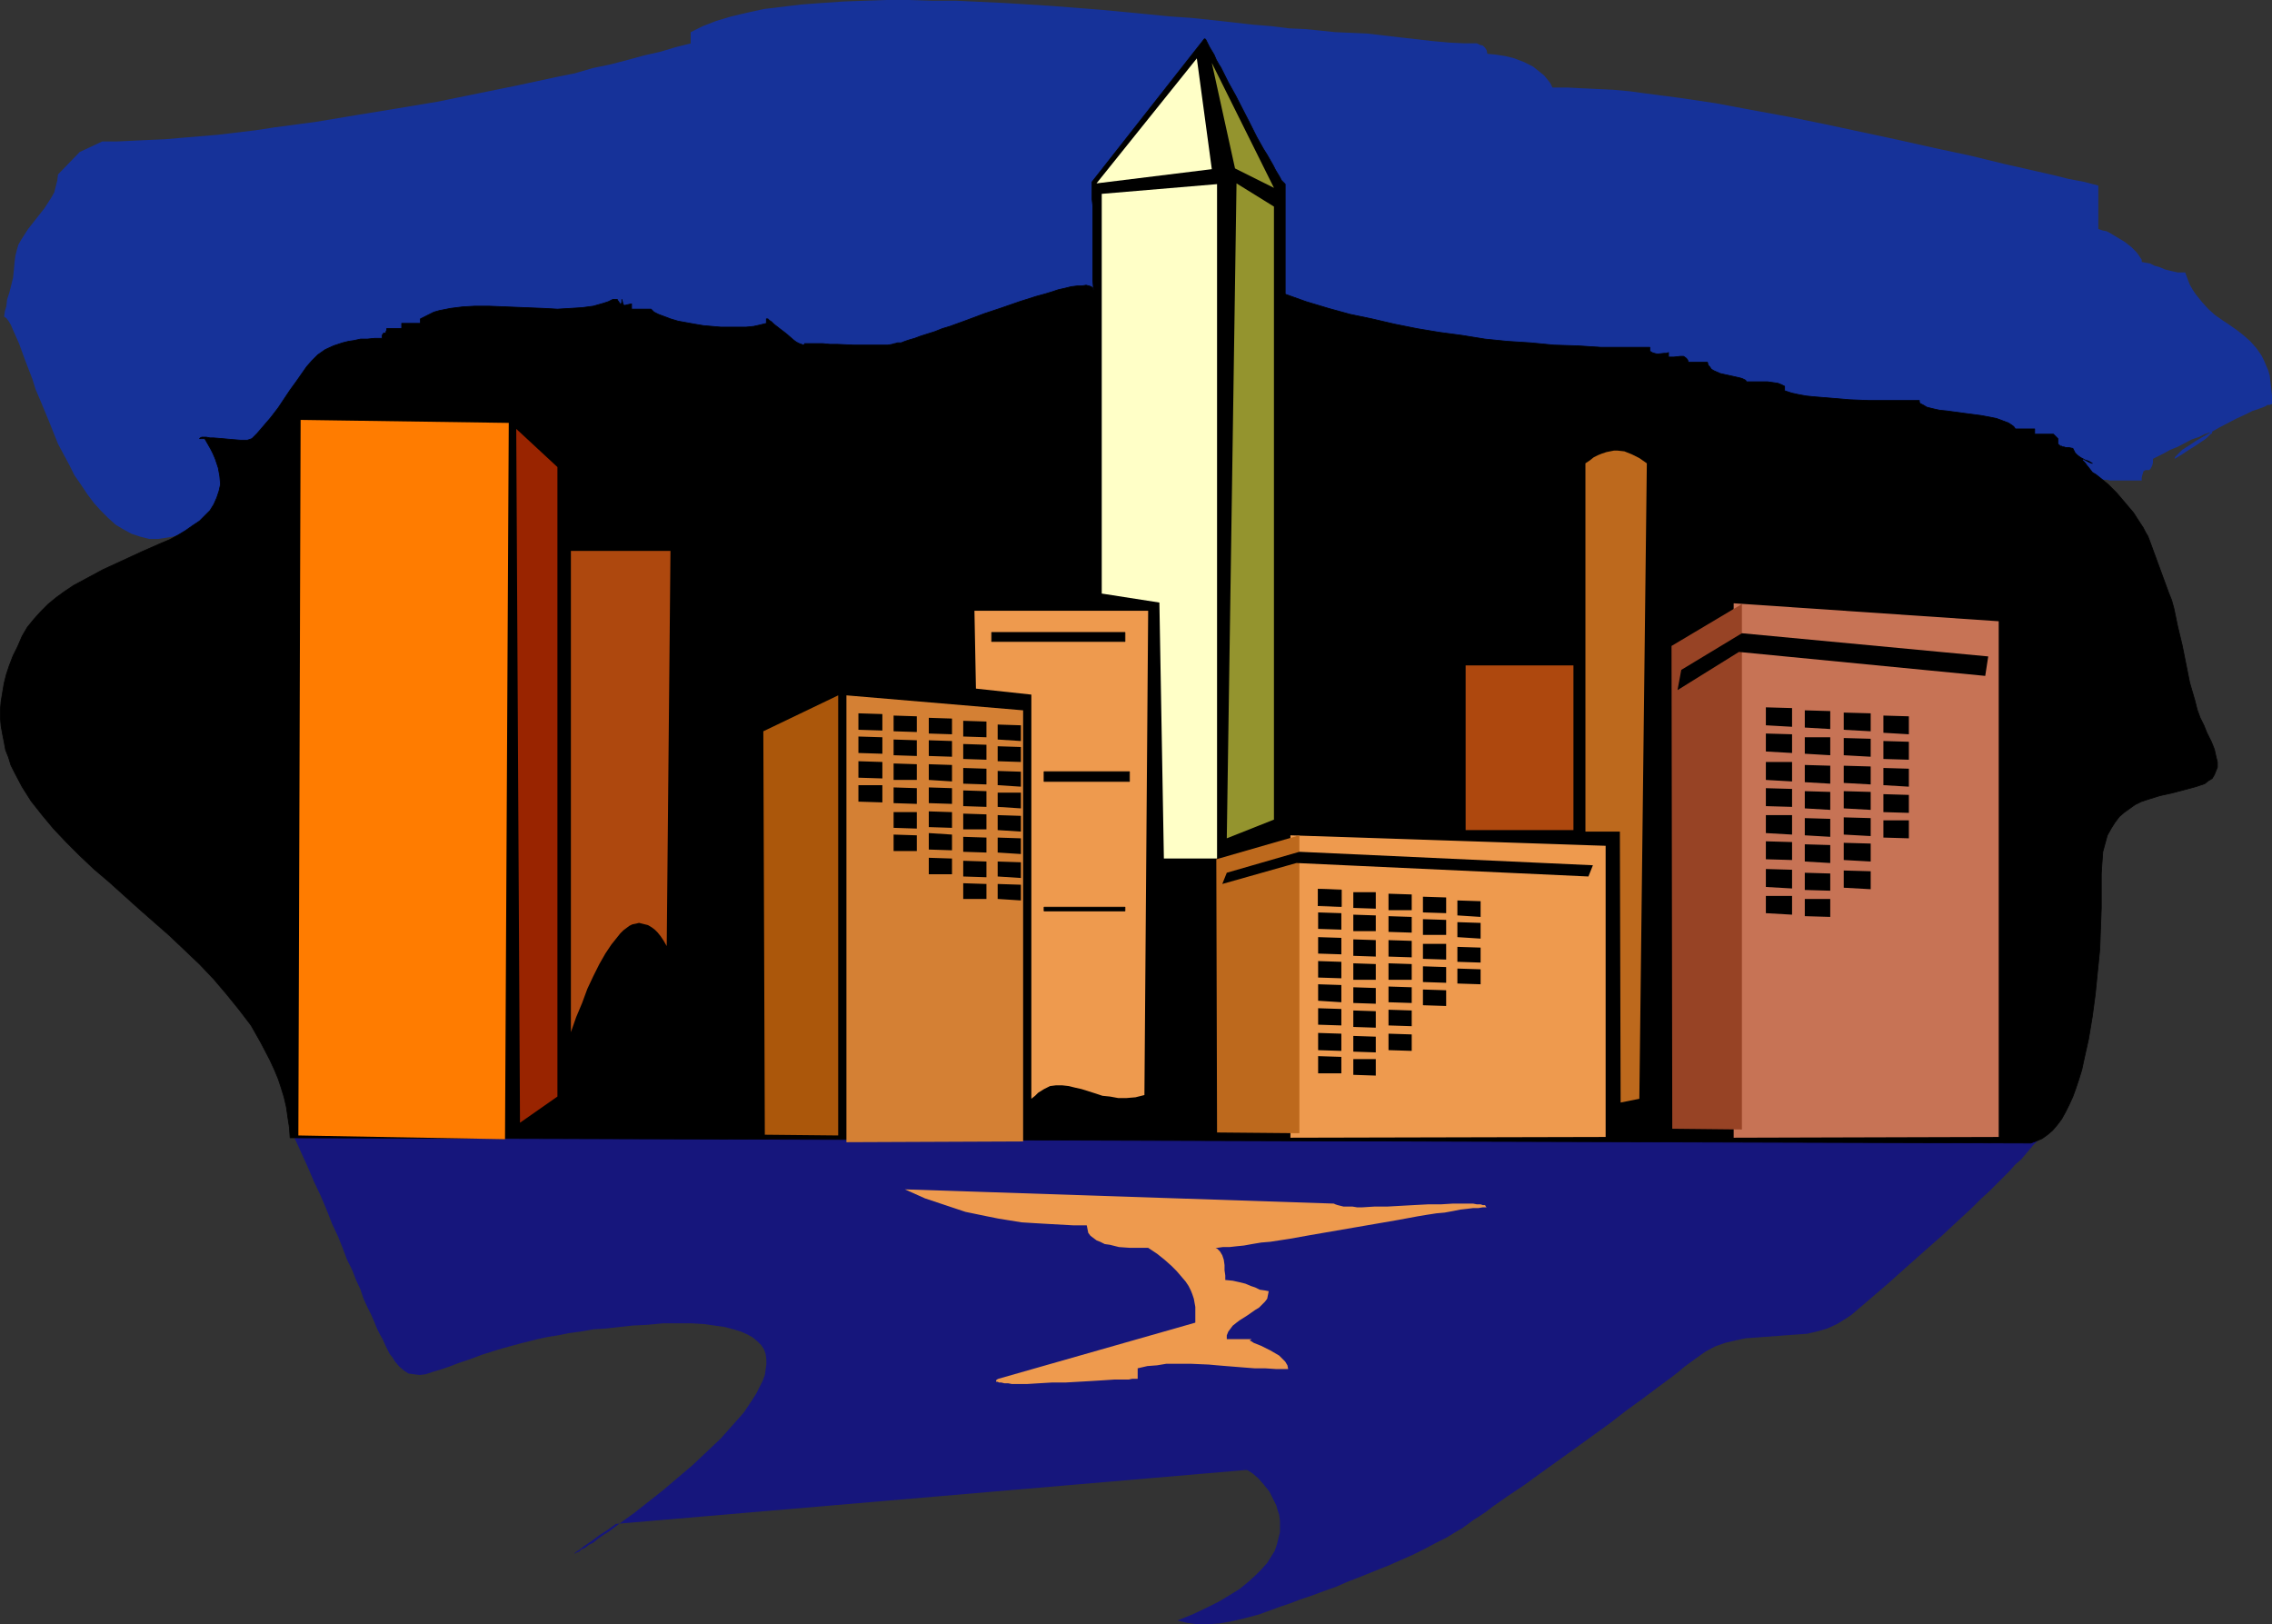 <?xml version="1.0" encoding="UTF-8" standalone="no"?>
<svg
   version="1.0"
   width="129.745mm"
   height="92.755mm"
   id="svg118"
   sodipodi:docname="Hong Kong.wmf"
   xmlns:inkscape="http://www.inkscape.org/namespaces/inkscape"
   xmlns:sodipodi="http://sodipodi.sourceforge.net/DTD/sodipodi-0.dtd"
   xmlns="http://www.w3.org/2000/svg"
   xmlns:svg="http://www.w3.org/2000/svg">
  <rect width="100%" height="100%" fill="#333333" stroke="none"/>
  <sodipodi:namedview
     id="namedview118"
     pagecolor="#ffffff"
     bordercolor="#000000"
     borderopacity="0.25"
     inkscape:showpageshadow="2"
     inkscape:pageopacity="0.0"
     inkscape:pagecheckerboard="0"
     inkscape:deskcolor="#d1d1d1"
     inkscape:document-units="mm" />
  <defs
     id="defs1">
    <pattern
       id="WMFhbasepattern"
       patternUnits="userSpaceOnUse"
       width="6"
       height="6"
       x="0"
       y="0" />
  </defs>
  <path
     style="fill:#163299;fill-opacity:1;fill-rule:evenodd;stroke:none"
     d="m 462.256,103.717 v -0.646 l 0.162,-0.646 0.162,-0.485 v -0.162 l 0.485,-0.323 h 0.323 0.485 l 0.323,-0.323 0.162,-0.323 0.162,-0.323 0.162,-0.646 v -0.808 l 0.97,-0.485 0.646,-0.323 0.646,-0.323 1.454,-0.808 1.616,-0.646 3.07,-1.616 1.454,-0.485 1.293,-0.646 0.485,-0.162 0.485,-0.162 h 0.323 l 0.162,-0.162 h 0.162 v 0.162 0.162 l -0.323,0.162 -0.323,0.323 -0.485,0.485 -0.646,0.485 -0.97,0.646 -0.97,0.646 -1.293,0.808 -1.454,0.969 -1.616,0.969 v -0.162 l 0.162,-0.323 0.323,-0.323 0.323,-0.323 0.808,-0.808 1.293,-0.808 1.454,-0.969 1.616,-0.969 3.717,-2.1 3.717,-1.939 1.778,-0.808 1.616,-0.808 1.454,-0.485 1.293,-0.485 0.485,-0.323 h 0.485 l 0.323,-0.162 h 0.162 v -1.777 l -0.162,-1.616 -0.162,-1.292 -0.162,-1.454 -0.323,-1.131 -0.485,-1.131 -0.485,-1.131 -0.485,-0.969 -1.131,-1.616 -1.293,-1.454 -1.454,-1.292 -1.454,-1.131 -1.616,-1.131 -1.454,-0.969 -1.616,-1.131 -1.454,-1.292 -1.454,-1.616 -1.293,-1.616 -0.646,-0.969 -0.646,-1.131 -0.485,-1.292 -0.485,-1.292 h -1.616 l -1.454,-0.323 -1.293,-0.323 -1.131,-0.485 -1.131,-0.323 -0.97,-0.485 -0.97,-0.162 -0.808,-0.162 v -0.485 l -0.323,-0.485 -0.323,-0.485 -0.485,-0.646 -1.131,-1.131 -1.454,-1.131 -1.616,-0.969 -1.616,-0.969 -0.646,-0.323 -0.808,-0.162 -0.485,-0.162 -0.485,-0.162 v -9.37 l -3.07,-0.808 -3.394,-0.646 -3.232,-0.808 -3.555,-0.808 -7.11,-1.616 -7.272,-1.777 -7.595,-1.616 -7.918,-1.777 -15.837,-3.393 -7.918,-1.616 -7.918,-1.454 -7.757,-1.454 -7.595,-1.131 -7.434,-0.969 -3.555,-0.485 -3.555,-0.323 -3.394,-0.162 -3.394,-0.162 -3.232,-0.162 h -3.07 l -0.485,-0.969 -0.646,-0.808 -0.646,-0.808 -0.808,-0.646 -1.616,-1.292 -1.939,-0.969 -2.101,-0.808 -1.939,-0.485 -2.101,-0.323 -1.778,-0.162 -0.162,-0.808 -0.323,-0.485 -0.485,-0.485 -0.646,-0.162 -0.646,-0.323 h -0.808 -1.778 l -3.394,-0.162 -3.555,-0.323 -7.11,-0.808 -6.949,-0.808 -3.555,-0.162 -3.555,-0.162 -3.07,-0.323 -3.232,-0.323 -3.555,-0.162 -3.878,-0.485 -4.04,-0.323 -4.202,-0.485 -4.363,-0.485 -4.686,-0.485 -4.686,-0.323 -4.848,-0.485 L 237.471,2.1 227.129,1.292 216.786,0.646 206.444,0.162 h -5.01 L 196.263,0 h -4.848 l -4.848,0.162 -4.525,0.162 -4.686,0.323 -4.363,0.323 -4.04,0.485 -4.04,0.485 -3.717,0.808 -3.394,0.808 -3.232,0.969 -2.909,1.131 -1.293,0.646 -1.293,0.646 v 2.423 l -3.232,0.808 -3.232,0.969 -3.555,0.808 -3.555,0.969 -3.717,0.969 -3.878,0.808 -3.878,1.131 -4.04,0.808 -8.242,1.777 -8.726,1.777 -8.726,1.777 -8.726,1.454 -8.888,1.454 -8.726,1.454 -8.565,1.131 -4.202,0.646 -4.04,0.485 -4.04,0.485 -3.878,0.323 -3.878,0.323 -3.717,0.323 -3.717,0.162 -3.394,0.162 -3.394,0.162 h -3.07 l -4.848,2.262 -4.686,4.847 -0.162,1.292 -0.323,1.292 -0.323,1.292 -0.646,1.131 -1.454,2.262 -1.778,2.262 -1.778,2.262 -1.454,2.262 -0.646,1.131 -0.323,1.131 -0.323,1.292 -0.162,1.292 -0.162,1.777 -0.162,1.616 -0.808,3.231 -0.485,1.454 -0.162,1.454 -0.323,1.131 -0.162,1.131 0.485,0.323 0.485,0.646 0.485,0.808 0.485,1.131 0.646,1.454 0.646,1.454 0.646,1.777 0.646,1.777 0.808,2.1 0.808,2.1 0.646,2.1 0.97,2.262 1.939,4.685 1.939,4.847 2.424,4.523 1.131,2.262 1.454,2.1 1.293,1.939 1.454,1.939 1.454,1.616 1.616,1.616 1.616,1.454 1.616,0.969 1.778,0.969 1.939,0.646 1.939,0.485 h 1.939 l 2.101,-0.323 0.97,-0.162 1.131,-0.323 5.979,-1.939 5.979,-1.939 6.141,-1.616 5.979,-1.616 5.818,-1.454 5.979,-1.292 5.979,-1.131 5.979,-1.131 5.818,-0.969 5.979,-0.808 5.818,-0.808 5.979,-0.646 5.979,-0.485 5.818,-0.485 5.979,-0.323 5.979,-0.162 11.958,-0.323 h 11.958 l 11.958,0.323 12.12,0.646 12.282,0.808 12.443,0.969 12.443,1.131 12.766,1.292 1.939,0.323 1.939,0.162 4.202,0.808 4.363,0.969 4.686,0.969 4.848,1.292 5.171,1.292 5.171,1.454 5.494,1.616 5.494,1.616 5.818,1.616 5.656,1.616 5.979,1.777 12.12,3.231 12.12,3.07 6.141,1.454 6.141,1.292 6.141,1.131 5.979,0.969 5.979,0.808 5.979,0.646 5.656,0.485 h 5.818 5.494 l 5.333,-0.323 2.747,-0.323 2.586,-0.485 2.424,-0.323 2.586,-0.646 2.424,-0.485 2.424,-0.808 2.262,-0.808 2.262,-0.808 2.262,-0.969 2.101,-1.131 2.101,-1.131 2.101,-1.292 v -2.423 h 0.97 l 1.131,-0.323 2.262,-0.808 1.131,-0.485 0.808,-0.323 0.323,-0.162 0.162,-0.162 0.162,-0.162 v 0 h 1.131 l 1.293,-0.162 1.616,-0.323 1.616,-0.162 1.939,-0.485 1.939,-0.485 4.04,-1.292 1.939,-0.646 1.778,-0.808 1.778,-0.646 1.454,-0.808 1.293,-0.808 0.97,-0.969 0.323,-0.323 0.162,-0.485 0.162,-0.485 0.162,-0.485 h 4.686 v -2.262 h 9.534 v -2.585 h 9.373 -4.04 1.131 l 0.808,0.162 h 2.747 2.101 z"
     id="path1" />
  <path
     style="fill:#16167c;fill-opacity:1;fill-rule:evenodd;stroke:none"
     d="m 443.511,242.33 -380.406,2.262 1.616,3.554 1.616,3.554 1.454,3.393 1.454,3.07 1.293,3.07 1.131,2.908 1.293,2.746 0.97,2.423 0.97,2.585 1.131,2.262 0.808,2.1 0.97,2.1 0.646,1.939 0.808,1.777 0.808,1.616 0.646,1.454 0.646,1.616 0.646,1.292 0.646,1.131 0.485,1.131 0.485,0.969 0.485,0.969 0.646,0.808 0.485,0.808 0.97,1.131 0.97,0.808 0.97,0.646 1.131,0.162 1.293,0.162 1.293,-0.162 1.454,-0.485 1.616,-0.485 1.939,-0.646 2.101,-0.808 2.424,-0.808 2.586,-0.969 3.07,-0.969 1.616,-0.485 1.778,-0.485 1.778,-0.485 1.939,-0.485 1.939,-0.485 2.262,-0.485 2.101,-0.323 2.424,-0.485 2.424,-0.323 2.747,-0.485 2.586,-0.162 2.909,-0.323 2.909,-0.323 3.232,-0.162 3.394,-0.323 h 3.232 2.909 l 2.747,0.162 2.262,0.323 2.262,0.323 1.778,0.485 1.616,0.485 1.454,0.646 1.131,0.646 0.97,0.808 0.808,0.808 0.646,0.969 0.323,0.969 0.162,1.131 v 1.131 l -0.162,1.131 -0.162,1.131 -0.485,1.292 -0.646,1.292 -0.646,1.292 -0.808,1.292 -0.97,1.454 -0.97,1.454 -2.424,2.746 -2.586,2.908 -2.909,2.746 -3.07,2.908 -3.232,2.746 -3.232,2.746 -3.07,2.423 -3.07,2.423 -2.909,2.1 -1.293,0.969 -1.293,0.969 -1.293,0.808 -1.131,0.808 -0.97,0.808 -0.97,0.485 -0.808,0.646 -0.808,0.323 -0.485,0.485 -0.485,0.162 -0.323,0.162 -0.162,0.162 v -0.162 l 0.162,-0.162 0.485,-0.323 0.485,-0.323 0.808,-0.646 0.97,-0.646 1.131,-0.808 1.293,-0.969 1.778,-1.131 1.778,-1.292 135.905,-11.632 h 0.323 l 0.323,0.162 0.485,0.323 0.485,0.323 1.131,0.969 1.131,1.292 1.293,1.616 0.97,1.939 0.485,0.969 0.323,1.131 0.323,0.969 0.162,1.292 v 1.131 1.292 l -0.323,1.292 -0.323,1.292 -0.485,1.454 -0.808,1.292 -0.808,1.292 -1.293,1.454 -1.293,1.292 -1.616,1.454 -1.778,1.454 -2.101,1.292 -2.424,1.454 -2.586,1.292 -3.07,1.454 -3.232,1.292 1.939,0.485 2.262,0.323 h 2.424 l 2.424,-0.162 2.747,-0.485 2.747,-0.646 3.07,-0.808 3.07,-1.131 1.778,-0.646 1.939,-0.646 2.101,-0.808 2.424,-0.808 2.586,-0.969 2.747,-0.969 2.586,-1.131 2.909,-1.131 5.656,-2.262 5.494,-2.423 2.586,-1.292 2.424,-1.292 2.262,-1.131 2.101,-1.292 1.131,-0.646 1.131,-0.808 1.293,-0.969 1.293,-0.808 1.454,-0.969 1.454,-1.131 3.232,-2.262 3.394,-2.262 3.555,-2.585 7.434,-5.331 7.595,-5.493 3.555,-2.746 3.555,-2.585 3.232,-2.423 3.07,-2.262 1.454,-1.131 1.131,-0.969 1.293,-0.969 1.131,-0.808 1.131,-0.808 1.131,-0.808 2.101,-1.131 2.262,-0.808 2.101,-0.485 2.262,-0.485 2.262,-0.162 4.363,-0.323 4.363,-0.323 2.262,-0.162 2.101,-0.485 2.262,-0.646 2.101,-0.969 2.101,-1.292 0.97,-0.646 1.131,-0.969 3.394,-2.908 3.394,-2.908 3.07,-2.746 2.909,-2.585 2.909,-2.585 2.586,-2.262 2.262,-2.1 2.262,-2.1 2.101,-1.939 1.939,-1.939 1.778,-1.616 1.616,-1.616 1.454,-1.454 1.454,-1.454 1.131,-1.292 1.293,-1.131 0.97,-1.131 0.808,-0.969 0.808,-0.969 0.808,-0.808 0.646,-0.646 0.646,-0.646 0.485,-0.485 0.323,-0.485 0.646,-0.808 0.485,-0.646 0.323,-0.162 z"
     id="path2" />
  <path
     style="fill:#000000;fill-opacity:1;fill-rule:evenodd;stroke:#000000;stroke-width:0.162px;stroke-linecap:round;stroke-linejoin:round;stroke-miterlimit:4;stroke-dasharray:none;stroke-opacity:1"
     d="m 54.378,94.67 1.131,-1.131 0.97,-1.131 1.939,-2.262 1.616,-2.1 1.293,-1.939 1.293,-1.939 1.293,-1.777 1.131,-1.616 1.131,-1.616 1.131,-1.292 1.293,-1.292 1.616,-1.131 1.778,-0.808 0.97,-0.323 0.97,-0.323 1.293,-0.323 1.131,-0.162 1.454,-0.323 h 1.454 l 1.616,-0.162 h 1.616 V 72.699 72.376 l 0.162,-0.323 0.162,-0.162 h 0.323 0.162 v -0.323 l 0.162,-0.323 v -0.323 h 3.232 v -1.131 h 4.04 v -0.969 l 0.97,-0.485 0.97,-0.485 0.97,-0.485 1.131,-0.323 2.424,-0.485 2.586,-0.323 2.747,-0.162 h 2.909 l 11.958,0.485 2.909,0.162 2.747,-0.162 2.586,-0.162 2.424,-0.323 2.262,-0.646 0.97,-0.323 0.97,-0.485 h 0.97 v 0.162 l 0.162,0.162 0.323,0.485 0.162,0.162 h 0.162 l 0.162,-0.323 v -0.323 -0.323 l 0.162,0.646 0.162,0.485 0.162,0.162 h 0.162 l 0.646,-0.162 0.808,-0.162 V 66.722 h 4.202 l 0.646,0.646 0.97,0.485 1.293,0.485 1.293,0.485 1.616,0.485 1.778,0.323 1.778,0.323 1.939,0.323 3.717,0.323 h 1.939 1.778 1.778 l 1.616,-0.162 1.454,-0.323 1.293,-0.323 v -0.969 h 0.323 l 0.323,0.323 0.485,0.323 0.485,0.485 1.454,1.131 0.646,0.485 0.808,0.646 1.293,1.131 0.646,0.485 0.646,0.323 0.485,0.162 0.323,0.162 0.323,-0.162 v -0.162 h 0.485 0.97 1.131 1.293 l 1.616,0.162 h 1.616 l 3.555,0.162 h 3.394 1.454 1.293 1.131 l 0.97,-0.162 0.485,-0.162 h 0.162 v 0 l 0.485,-0.162 h 0.808 l 0.808,-0.323 0.97,-0.323 1.131,-0.323 1.293,-0.485 3.07,-0.969 1.616,-0.646 1.616,-0.485 3.555,-1.292 3.878,-1.454 3.878,-1.292 3.717,-1.292 3.555,-1.131 1.778,-0.485 1.616,-0.485 1.454,-0.485 1.454,-0.323 1.293,-0.323 1.293,-0.162 h 0.97 l 0.97,-0.162 0.646,0.162 0.485,0.162 0.323,0.323 0.162,0.485 -0.162,-2.1 V 58.805 57.028 44.427 l -0.162,-1.454 V 41.196 39.258 L 259.933,8.401 h 0.162 l 0.162,0.162 0.162,0.323 0.323,0.646 0.323,0.646 0.485,0.808 0.485,0.808 0.485,1.131 0.646,1.131 0.323,0.485 0.323,0.646 0.646,1.292 0.646,1.292 1.616,2.908 3.07,5.977 1.454,2.908 1.454,2.585 0.808,1.292 0.646,1.131 0.646,1.131 0.485,0.969 0.485,0.808 0.485,0.808 0.323,0.646 0.323,0.323 0.323,0.323 0.162,0.162 V 63.491 l 4.525,1.616 4.848,1.454 4.686,1.292 4.686,0.969 4.848,1.131 4.848,0.969 4.848,0.808 4.848,0.646 5.01,0.808 4.848,0.485 5.01,0.323 5.01,0.485 5.171,0.162 5.01,0.323 h 5.171 5.333 v 0.485 0.323 l 0.485,0.323 0.485,0.162 0.646,0.162 1.454,-0.162 h 0.485 l 0.485,-0.162 v 0.969 h 0.485 0.646 l 1.454,-0.162 h 0.646 l 0.485,0.323 0.323,0.323 0.162,0.323 V 78.192 h 4.202 l 0.162,0.646 0.323,0.323 0.323,0.485 0.485,0.323 1.454,0.646 1.454,0.323 1.454,0.323 1.454,0.323 0.485,0.162 0.323,0.162 0.323,0.162 0.162,0.323 h 1.939 2.586 l 1.131,0.162 1.131,0.162 0.808,0.323 0.323,0.162 0.323,0.162 v 0.969 l 1.454,0.485 1.454,0.323 1.778,0.323 1.616,0.162 3.878,0.323 3.878,0.323 4.04,0.162 h 3.878 3.717 3.394 v 0.323 l 0.162,0.323 0.323,0.162 0.323,0.162 0.808,0.485 1.293,0.323 1.454,0.323 1.616,0.162 3.555,0.485 3.717,0.485 1.778,0.323 1.616,0.323 1.293,0.485 1.293,0.485 0.97,0.646 0.323,0.323 0.162,0.323 h 4.202 v 1.131 h 4.04 l 0.97,0.969 v 1.131 l 1.131,0.969 -0.323,-0.323 -0.162,-0.162 h 0.162 l 0.162,0.162 h 0.323 l 0.485,0.162 h 0.646 l 0.808,0.162 0.162,0.323 0.323,0.646 0.485,0.485 0.646,0.485 1.454,0.808 0.646,0.323 0.485,0.162 -0.808,-0.485 -0.485,-0.162 -0.485,-0.162 -0.162,-0.162 h -0.162 l -0.162,0.162 h 0.162 v 0.162 l 0.485,0.485 0.485,0.646 0.646,0.808 0.485,0.646 0.808,0.485 0.808,0.646 0.808,0.646 0.97,0.808 1.939,1.939 1.778,2.1 1.778,2.1 1.454,2.262 0.646,0.969 0.485,0.969 0.485,0.808 0.323,0.808 4.202,11.47 0.646,1.616 0.485,1.777 0.808,3.877 0.97,4.039 0.808,4.039 0.808,4.039 1.131,3.877 0.485,1.939 0.646,1.777 0.808,1.616 0.646,1.616 0.97,1.939 0.646,1.616 0.323,1.454 0.323,1.292 v 1.131 l -0.323,0.808 -0.323,0.808 -0.485,0.808 -0.808,0.485 -0.808,0.646 -0.97,0.323 -0.97,0.323 -2.424,0.646 -2.424,0.646 -2.909,0.646 -2.586,0.808 -1.454,0.485 -1.293,0.646 -1.131,0.808 -1.131,0.808 -1.131,0.969 -0.97,1.292 -0.808,1.292 -0.808,1.454 -0.485,1.777 -0.485,1.777 -0.162,2.262 -0.162,2.423 v 5.331 2.1 l -0.162,4.362 -0.162,4.524 -0.485,4.847 -0.485,4.847 -0.646,4.847 -0.808,4.847 -0.97,4.362 -0.485,2.262 -0.646,2.1 -0.646,1.939 -0.646,1.777 -0.808,1.777 -0.808,1.616 -0.808,1.454 -0.97,1.292 -0.97,1.131 -1.131,0.969 -1.131,0.808 -1.131,0.485 -1.293,0.485 h -1.293 l -374.427,-1.131 -0.162,-2.262 -0.323,-2.1 -0.323,-2.262 -0.485,-2.1 -0.646,-2.1 -0.646,-1.939 -0.808,-1.939 -0.97,-2.1 -1.939,-3.716 -2.101,-3.716 -2.586,-3.393 -2.747,-3.393 -2.747,-3.231 -3.07,-3.231 -3.232,-3.07 -3.232,-3.07 -6.626,-5.816 -6.464,-5.816 -3.232,-2.746 -3.07,-2.908 -2.909,-2.908 -2.747,-2.908 -2.424,-2.908 -2.424,-3.07 -1.939,-3.07 -1.616,-3.07 -0.808,-1.616 -0.485,-1.616 -0.646,-1.616 -0.323,-1.777 -0.323,-1.616 -0.323,-1.777 -0.162,-1.777 v -1.777 l 0.162,-1.777 0.323,-1.939 0.323,-1.939 0.485,-1.939 0.646,-1.939 0.808,-2.1 0.97,-1.939 0.97,-2.262 1.131,-1.939 1.454,-1.777 1.454,-1.616 1.616,-1.616 1.778,-1.454 1.778,-1.292 1.939,-1.292 2.101,-1.131 4.202,-2.262 4.202,-1.939 4.202,-1.939 4.04,-1.777 1.939,-0.808 1.778,-0.969 1.616,-0.969 1.616,-1.131 1.454,-0.969 1.131,-1.131 1.131,-1.131 0.808,-1.292 0.646,-1.454 0.485,-1.454 0.323,-1.454 -0.162,-1.777 -0.323,-1.777 -0.646,-1.939 -0.485,-1.131 -0.485,-0.969 -0.646,-1.131 -0.646,-1.131 h -1.131 l 0.162,-0.162 0.323,-0.162 h 0.97 l 0.808,0.162 h 0.808 l 1.939,0.162 1.778,0.162 1.939,0.162 h 1.616 l 0.485,-0.162 z"
     id="path3" />
  <path
     style="fill:#ee9a4e;fill-opacity:1;fill-rule:evenodd;stroke:none"
     d="m 247.813,131.828 -0.808,104.525 -1.939,0.485 -1.939,0.162 h -1.778 l -1.778,-0.323 -1.616,-0.162 -1.454,-0.485 -3.07,-0.969 -1.454,-0.323 -1.293,-0.323 -1.454,-0.162 h -1.293 l -1.293,0.162 -1.293,0.646 -1.293,0.808 -0.646,0.646 -0.808,0.646 v -87.239 l -11.958,-1.292 -0.323,-16.802 z"
     id="path4" />
  <path
     style="fill:#992400;fill-opacity:1;fill-rule:evenodd;stroke:none"
     d="m 120.311,100.809 -8.888,-8.239 0.808,149.76 8.08,-5.654 z"
     id="path5" />
  <path
     style="fill:#d48034;fill-opacity:1;fill-rule:evenodd;stroke:none"
     d="m 220.826,153.314 -38.138,-3.231 v 96.447 l 38.138,-0.162 z"
     id="path6" />
  <path
     style="fill:#ee9a4e;fill-opacity:1;fill-rule:evenodd;stroke:none"
     d="m 346.551,182.555 -68.034,-2.262 v 65.268 l 68.034,-0.162 z"
     id="path7" />
  <path
     style="fill:#c77355;fill-opacity:1;fill-rule:evenodd;stroke:none"
     d="m 431.391,134.089 -57.206,-3.877 v 115.349 l 57.206,-0.162 z"
     id="path8" />
  <path
     style="fill:#ff7c00;fill-opacity:1;fill-rule:evenodd;stroke:none"
     d="m 64.882,90.632 44.925,0.646 -0.808,154.607 -44.602,-0.808 z"
     id="path9" />
  <path
     style="fill:#ab570b;fill-opacity:1;fill-rule:evenodd;stroke:none"
     d="m 164.751,157.838 16.16,-7.755 v 94.993 l -15.837,-0.162 z"
     id="path10" />
  <path
     style="fill:#bd691d;fill-opacity:1;fill-rule:evenodd;stroke:none"
     d="m 262.519,185.463 17.938,-5.17 v 64.298 l -17.776,-0.162 z"
     id="path11" />
  <path
     style="fill:#974325;fill-opacity:1;fill-rule:evenodd;stroke:none"
     d="m 360.772,139.421 15.19,-9.047 v 113.411 l -15.029,-0.162 z"
     id="path12" />
  <path
     style="fill:#000000;fill-opacity:1;fill-rule:evenodd;stroke:none"
     d="m 280.456,183.848 63.347,2.908 -0.97,2.423 -63.024,-2.908 -15.998,4.524 0.97,-2.423 z"
     id="path13" />
  <path
     style="fill:#000000;fill-opacity:1;fill-rule:evenodd;stroke:none"
     d="m 375.962,136.674 53.166,5.008 -0.646,4.2 -53.166,-5.17 -13.251,8.239 0.808,-4.362 z"
     id="path14" />
  <path
     style="fill:#ae480e;fill-opacity:1;fill-rule:evenodd;stroke:none"
     d="m 123.22,118.903 v 103.879 l 1.131,-3.231 1.293,-3.07 1.131,-3.07 1.293,-2.746 1.293,-2.585 1.293,-2.262 1.293,-1.939 1.293,-1.616 0.646,-0.808 0.646,-0.646 0.646,-0.485 0.646,-0.485 0.646,-0.323 0.808,-0.162 0.646,-0.162 0.646,0.162 0.646,0.162 0.646,0.162 0.808,0.485 0.646,0.485 0.646,0.646 0.646,0.808 0.646,0.969 0.646,1.131 0.808,-85.3 z"
     id="path15" />
  <path
     style="fill:#ae480e;fill-opacity:1;fill-rule:evenodd;stroke:none"
     d="m 316.332,179.163 h 23.27 v -35.542 h -23.27 z"
     id="path16" />
  <path
     style="fill:#bd691d;fill-opacity:1;fill-rule:evenodd;stroke:none"
     d="m 342.188,100.002 0.97,-0.646 0.808,-0.646 0.97,-0.485 0.808,-0.323 0.97,-0.323 0.808,-0.162 0.808,-0.162 h 0.808 l 1.454,0.162 1.616,0.646 1.616,0.808 1.616,1.131 -1.616,137.159 -4.04,0.808 -0.162,-58.482 h -7.434 z"
     id="path17" />
  <path
     style="fill:#000000;fill-opacity:1;fill-rule:evenodd;stroke:#000000;stroke-width:0.162px;stroke-linecap:round;stroke-linejoin:round;stroke-miterlimit:4;stroke-dasharray:none;stroke-opacity:1"
     d="m 214.039,138.451 h 28.765 v -1.939 h -28.765 z"
     id="path18" />
  <path
     style="fill:#000000;fill-opacity:1;fill-rule:evenodd;stroke:#000000;stroke-width:0.162px;stroke-linecap:round;stroke-linejoin:round;stroke-miterlimit:4;stroke-dasharray:none;stroke-opacity:1"
     d="m 225.351,168.662 h 18.422 v -2.1 h -18.422 z"
     id="path19" />
  <path
     style="fill:#000000;fill-opacity:1;fill-rule:evenodd;stroke:#000000;stroke-width:0.162px;stroke-linecap:round;stroke-linejoin:round;stroke-miterlimit:4;stroke-dasharray:none;stroke-opacity:1"
     d="m 225.351,196.611 h 17.453 v -0.808 h -17.453 z"
     id="path20" />
  <path
     style="fill:#ffffc7;fill-opacity:1;fill-rule:evenodd;stroke:none"
     d="M 237.794,128.112 V 41.842 L 262.68,39.742 V 185.302 h -11.474 l -0.97,-55.251 z"
     id="path21" />
  <path
     style="fill:#94942e;fill-opacity:1;fill-rule:evenodd;stroke:none"
     d="m 266.882,39.581 8.08,5.008 V 176.901 l -10.181,4.039 z"
     id="path22" />
  <path
     style="fill:#ffffc7;fill-opacity:1;fill-rule:evenodd;stroke:none"
     d="m 236.663,39.581 21.654,-26.979 3.232,23.91 z"
     id="path23" />
  <path
     style="fill:#94942e;fill-opacity:1;fill-rule:evenodd;stroke:none"
     d="M 261.549,13.57 274.962,40.55 266.559,36.35 Z"
     id="path24" />
  <path
     style="fill:#000000;fill-opacity:1;fill-rule:evenodd;stroke:none"
     d="m 185.274,153.96 5.171,0.162 v 3.554 l -5.171,-0.162 z"
     id="path25" />
  <path
     style="fill:#000000;fill-opacity:1;fill-rule:evenodd;stroke:#000000;stroke-width:0.162px;stroke-linecap:round;stroke-linejoin:round;stroke-miterlimit:4;stroke-dasharray:none;stroke-opacity:1"
     d="m 284.496,191.926 5.01,0.162 v 3.554 l -5.01,-0.162 z"
     id="path26" />
  <path
     style="fill:#000000;fill-opacity:1;fill-rule:evenodd;stroke:none"
     d="m 381.133,152.668 5.656,0.162 v 4.039 l -5.656,-0.323 z"
     id="path27" />
  <path
     style="fill:#000000;fill-opacity:1;fill-rule:evenodd;stroke:none"
     d="m 200.465,154.93 5.01,0.162 v 3.393 l -5.01,-0.162 z"
     id="path28" />
  <path
     style="fill:#000000;fill-opacity:1;fill-rule:evenodd;stroke:none"
     d="m 299.687,192.895 5.01,0.162 v 3.393 h -5.01 z"
     id="path29" />
  <path
     style="fill:#000000;fill-opacity:1;fill-rule:evenodd;stroke:none"
     d="m 397.94,153.799 5.818,0.162 v 3.877 l -5.818,-0.323 z"
     id="path30" />
  <path
     style="fill:#000000;fill-opacity:1;fill-rule:evenodd;stroke:none"
     d="m 284.496,212.443 5.01,0.162 v 3.716 l -5.01,-0.323 z"
     id="path31" />
  <path
     style="fill:#000000;fill-opacity:1;fill-rule:evenodd;stroke:none"
     d="m 381.133,175.932 h 5.656 v 4.2 l -5.656,-0.323 z"
     id="path32" />
  <path
     style="fill:#000000;fill-opacity:1;fill-rule:evenodd;stroke:none"
     d="m 200.465,175.124 5.01,0.162 v 3.393 l -5.01,-0.162 z"
     id="path33" />
  <path
     style="fill:#000000;fill-opacity:1;fill-rule:evenodd;stroke:none"
     d="m 299.687,212.928 5.01,0.162 v 3.393 l -5.01,-0.162 z"
     id="path34" />
  <path
     style="fill:#000000;fill-opacity:1;fill-rule:evenodd;stroke:none"
     d="m 397.94,176.416 5.818,0.162 v 3.877 l -5.818,-0.323 z"
     id="path35" />
  <path
     style="fill:#000000;fill-opacity:1;fill-rule:evenodd;stroke:none"
     d="m 185.274,164.3 5.171,0.162 v 3.554 l -5.171,-0.162 z"
     id="path36" />
  <path
     style="fill:#000000;fill-opacity:1;fill-rule:evenodd;stroke:none"
     d="m 284.496,202.265 5.01,0.162 v 3.554 l -5.01,-0.162 z"
     id="path37" />
  <path
     style="fill:#000000;fill-opacity:1;fill-rule:evenodd;stroke:none"
     d="m 381.133,164.461 h 5.656 v 4.2 l -5.656,-0.323 z"
     id="path38" />
  <path
     style="fill:#000000;fill-opacity:1;fill-rule:evenodd;stroke:none"
     d="m 200.465,164.946 5.01,0.162 v 3.554 l -5.01,-0.323 z"
     id="path39" />
  <path
     style="fill:#000000;fill-opacity:1;fill-rule:evenodd;stroke:none"
     d="m 299.687,202.911 5.01,0.162 v 3.554 l -5.01,-0.162 z"
     id="path40" />
  <path
     style="fill:#000000;fill-opacity:1;fill-rule:evenodd;stroke:none"
     d="m 397.94,165.269 5.818,0.162 v 3.877 l -5.818,-0.323 z"
     id="path41" />
  <path
     style="fill:#000000;fill-opacity:1;fill-rule:evenodd;stroke:none"
     d="m 284.496,222.944 5.01,0.162 v 3.716 l -5.01,-0.162 z"
     id="path42" />
  <path
     style="fill:#000000;fill-opacity:1;fill-rule:evenodd;stroke:none"
     d="m 381.133,187.564 5.656,0.162 v 4.039 l -5.656,-0.323 z"
     id="path43" />
  <path
     style="fill:#000000;fill-opacity:1;fill-rule:evenodd;stroke:none"
     d="m 200.465,185.14 5.01,0.162 v 3.393 h -5.01 z"
     id="path44" />
  <path
     style="fill:#000000;fill-opacity:1;fill-rule:evenodd;stroke:none"
     d="m 299.687,223.105 5.01,0.162 v 3.554 l -5.01,-0.162 z"
     id="path45" />
  <path
     style="fill:#000000;fill-opacity:1;fill-rule:evenodd;stroke:none"
     d="m 397.94,187.887 5.818,0.162 v 3.877 l -5.818,-0.323 z"
     id="path46" />
  <path
     style="fill:#000000;fill-opacity:1;fill-rule:evenodd;stroke:none"
     d="m 185.274,158.969 5.171,0.162 v 3.554 l -5.171,-0.162 z"
     id="path47" />
  <path
     style="fill:#000000;fill-opacity:1;fill-rule:evenodd;stroke:none"
     d="m 284.496,196.934 5.01,0.162 v 3.554 l -5.01,-0.162 z"
     id="path48" />
  <path
     style="fill:#000000;fill-opacity:1;fill-rule:evenodd;stroke:none"
     d="m 381.133,158.322 5.656,0.162 v 4.039 l -5.656,-0.323 z"
     id="path49" />
  <path
     style="fill:#000000;fill-opacity:1;fill-rule:evenodd;stroke:none"
     d="m 200.465,159.776 5.01,0.162 v 3.393 l -5.01,-0.162 z"
     id="path50" />
  <path
     style="fill:#000000;fill-opacity:1;fill-rule:evenodd;stroke:none"
     d="m 299.687,197.742 5.01,0.162 v 3.393 l -5.01,-0.162 z"
     id="path51" />
  <path
     style="fill:#000000;fill-opacity:1;fill-rule:evenodd;stroke:none"
     d="m 397.94,159.292 5.818,0.162 v 3.877 l -5.818,-0.323 z"
     id="path52" />
  <path
     style="fill:#000000;fill-opacity:1;fill-rule:evenodd;stroke:none"
     d="m 284.496,217.613 5.01,0.162 v 3.554 l -5.01,-0.162 z"
     id="path53" />
  <path
     style="fill:#000000;fill-opacity:1;fill-rule:evenodd;stroke:none"
     d="m 381.133,181.586 5.656,0.162 v 3.877 l -5.656,-0.162 z"
     id="path54" />
  <path
     style="fill:#000000;fill-opacity:1;fill-rule:evenodd;stroke:none"
     d="m 200.465,179.809 5.01,0.323 v 3.393 l -5.01,-0.162 z"
     id="path55" />
  <path
     style="fill:#000000;fill-opacity:1;fill-rule:evenodd;stroke:none"
     d="m 299.687,217.936 5.01,0.162 v 3.393 l -5.01,-0.162 z"
     id="path56" />
  <path
     style="fill:#000000;fill-opacity:1;fill-rule:evenodd;stroke:none"
     d="m 397.94,181.909 5.818,0.162 v 3.877 l -5.818,-0.323 z"
     id="path57" />
  <path
     style="fill:#000000;fill-opacity:1;fill-rule:evenodd;stroke:none"
     d="m 185.274,169.47 h 5.171 v 3.716 l -5.171,-0.162 z"
     id="path58" />
  <path
     style="fill:#000000;fill-opacity:1;fill-rule:evenodd;stroke:none"
     d="m 284.496,207.435 5.01,0.162 v 3.554 l -5.01,-0.162 z"
     id="path59" />
  <path
     style="fill:#000000;fill-opacity:1;fill-rule:evenodd;stroke:none"
     d="m 381.133,170.116 5.656,0.162 v 3.877 l -5.656,-0.162 z"
     id="path60" />
  <path
     style="fill:#000000;fill-opacity:1;fill-rule:evenodd;stroke:none"
     d="m 200.465,169.954 5.01,0.162 v 3.393 l -5.01,-0.162 z"
     id="path61" />
  <path
     style="fill:#000000;fill-opacity:1;fill-rule:evenodd;stroke:none"
     d="m 299.687,207.919 5.01,0.162 v 3.393 h -5.01 z"
     id="path62" />
  <path
     style="fill:#000000;fill-opacity:1;fill-rule:evenodd;stroke:none"
     d="m 397.94,170.762 5.818,0.162 v 3.877 l -5.818,-0.323 z"
     id="path63" />
  <path
     style="fill:#000000;fill-opacity:1;fill-rule:evenodd;stroke:none"
     d="m 284.496,227.952 5.01,0.162 v 3.554 h -5.01 z"
     id="path64" />
  <path
     style="fill:#000000;fill-opacity:1;fill-rule:evenodd;stroke:none"
     d="m 381.133,193.38 h 5.656 v 4.039 l -5.656,-0.323 z"
     id="path65" />
  <path
     style="fill:#000000;fill-opacity:1;fill-rule:evenodd;stroke:none"
     d="m 192.869,154.445 5.01,0.162 v 3.393 l -5.01,-0.162 z"
     id="path66" />
  <path
     style="fill:#000000;fill-opacity:1;fill-rule:evenodd;stroke:none"
     d="m 292.092,192.572 h 4.848 v 3.554 l -4.848,-0.162 z"
     id="path67" />
  <path
     style="fill:#000000;fill-opacity:1;fill-rule:evenodd;stroke:none"
     d="m 389.536,153.314 5.494,0.162 v 3.877 l -5.494,-0.323 z"
     id="path68" />
  <path
     style="fill:#000000;fill-opacity:1;fill-rule:evenodd;stroke:none"
     d="m 207.898,155.576 5.01,0.162 v 3.393 l -5.01,-0.162 z"
     id="path69" />
  <path
     style="fill:#000000;fill-opacity:1;fill-rule:evenodd;stroke:none"
     d="m 307.12,193.541 5.01,0.162 v 3.393 l -5.01,-0.162 z"
     id="path70" />
  <path
     style="fill:#000000;fill-opacity:1;fill-rule:evenodd;stroke:none"
     d="m 406.504,154.445 5.494,0.162 v 3.877 l -5.494,-0.323 z"
     id="path71" />
  <path
     style="fill:#000000;fill-opacity:1;fill-rule:evenodd;stroke:none"
     d="m 215.332,156.384 5.01,0.162 v 3.393 l -5.01,-0.323 z"
     id="path72" />
  <path
     style="fill:#000000;fill-opacity:1;fill-rule:evenodd;stroke:none"
     d="m 314.554,194.349 5.01,0.162 v 3.393 l -5.01,-0.323 z"
     id="path73" />
  <path
     style="fill:#000000;fill-opacity:1;fill-rule:evenodd;stroke:none"
     d="m 192.869,175.286 h 5.01 v 3.554 l -5.01,-0.162 z"
     id="path74" />
  <path
     style="fill:#000000;fill-opacity:1;fill-rule:evenodd;stroke:none"
     d="m 292.092,213.089 4.848,0.162 v 3.393 l -4.848,-0.162 z"
     id="path75" />
  <path
     style="fill:#000000;fill-opacity:1;fill-rule:evenodd;stroke:none"
     d="m 389.536,176.578 5.494,0.162 v 3.877 l -5.494,-0.323 z"
     id="path76" />
  <path
     style="fill:#000000;fill-opacity:1;fill-rule:evenodd;stroke:none"
     d="m 207.898,175.609 5.01,0.162 v 3.231 h -5.01 z"
     id="path77" />
  <path
     style="fill:#000000;fill-opacity:1;fill-rule:evenodd;stroke:none"
     d="m 307.12,213.574 5.01,0.162 v 3.393 l -5.01,-0.162 z"
     id="path78" />
  <path
     style="fill:#000000;fill-opacity:1;fill-rule:evenodd;stroke:none"
     d="m 406.504,177.063 h 5.494 v 3.877 l -5.494,-0.162 z"
     id="path79" />
  <path
     style="fill:#000000;fill-opacity:1;fill-rule:evenodd;stroke:none"
     d="m 215.332,175.932 5.01,0.162 v 3.393 l -5.01,-0.323 z"
     id="path80" />
  <path
     style="fill:#000000;fill-opacity:1;fill-rule:evenodd;stroke:none"
     d="m 192.869,164.785 5.01,0.162 v 3.393 h -5.01 z"
     id="path81" />
  <path
     style="fill:#000000;fill-opacity:1;fill-rule:evenodd;stroke:none"
     d="m 292.092,202.75 4.848,0.162 v 3.554 l -4.848,-0.162 z"
     id="path82" />
  <path
     style="fill:#000000;fill-opacity:1;fill-rule:evenodd;stroke:none"
     d="m 389.536,165.108 5.494,0.162 v 3.877 l -5.494,-0.323 z"
     id="path83" />
  <path
     style="fill:#000000;fill-opacity:1;fill-rule:evenodd;stroke:none"
     d="m 207.898,165.754 5.01,0.162 v 3.393 l -5.01,-0.162 z"
     id="path84" />
  <path
     style="fill:#000000;fill-opacity:1;fill-rule:evenodd;stroke:none"
     d="m 307.12,203.719 h 5.01 v 3.393 l -5.01,-0.162 z"
     id="path85" />
  <path
     style="fill:#000000;fill-opacity:1;fill-rule:evenodd;stroke:none"
     d="m 406.504,165.754 5.494,0.162 v 3.877 l -5.494,-0.323 z"
     id="path86" />
  <path
     style="fill:#000000;fill-opacity:1;fill-rule:evenodd;stroke:none"
     d="m 215.332,166.4 5.01,0.162 v 3.231 l -5.01,-0.323 z"
     id="path87" />
  <path
     style="fill:#000000;fill-opacity:1;fill-rule:evenodd;stroke:none"
     d="m 314.554,204.365 5.01,0.162 v 3.231 l -5.01,-0.162 z"
     id="path88" />
  <path
     style="fill:#000000;fill-opacity:1;fill-rule:evenodd;stroke:none"
     d="m 292.092,223.59 4.848,0.162 v 3.393 l -4.848,-0.162 z"
     id="path89" />
  <path
     style="fill:#000000;fill-opacity:1;fill-rule:evenodd;stroke:none"
     d="m 389.536,188.371 5.494,0.162 v 3.716 l -5.494,-0.162 z"
     id="path90" />
  <path
     style="fill:#000000;fill-opacity:1;fill-rule:evenodd;stroke:none"
     d="m 207.898,185.787 5.01,0.162 v 3.393 l -5.01,-0.162 z"
     id="path91" />
  <path
     style="fill:#000000;fill-opacity:1;fill-rule:evenodd;stroke:none"
     d="m 215.332,185.948 5.01,0.162 v 3.393 l -5.01,-0.323 z"
     id="path92" />
  <path
     style="fill:#000000;fill-opacity:1;fill-rule:evenodd;stroke:none"
     d="m 192.869,159.615 5.01,0.162 v 3.393 l -5.01,-0.162 z"
     id="path93" />
  <path
     style="fill:#000000;fill-opacity:1;fill-rule:evenodd;stroke:none"
     d="m 292.092,197.418 4.848,0.162 v 3.393 h -4.848 z"
     id="path94" />
  <path
     style="fill:#000000;fill-opacity:1;fill-rule:evenodd;stroke:none"
     d="m 389.536,159.13 h 5.494 v 3.877 l -5.494,-0.323 z"
     id="path95" />
  <path
     style="fill:#000000;fill-opacity:1;fill-rule:evenodd;stroke:none"
     d="m 207.898,160.584 5.01,0.162 v 3.231 l -5.01,-0.162 z"
     id="path96" />
  <path
     style="fill:#000000;fill-opacity:1;fill-rule:evenodd;stroke:none"
     d="m 307.12,198.388 5.01,0.162 v 3.231 h -5.01 z"
     id="path97" />
  <path
     style="fill:#000000;fill-opacity:1;fill-rule:evenodd;stroke:none"
     d="m 406.504,159.938 5.494,0.162 v 3.877 l -5.494,-0.162 z"
     id="path98" />
  <path
     style="fill:#000000;fill-opacity:1;fill-rule:evenodd;stroke:none"
     d="m 215.332,161.069 5.01,0.162 v 3.231 l -5.01,-0.162 z"
     id="path99" />
  <path
     style="fill:#000000;fill-opacity:1;fill-rule:evenodd;stroke:none"
     d="m 314.554,199.034 5.01,0.162 v 3.393 l -5.01,-0.323 z"
     id="path100" />
  <path
     style="fill:#000000;fill-opacity:1;fill-rule:evenodd;stroke:none"
     d="m 192.869,180.132 5.01,0.162 v 3.393 h -5.01 z"
     id="path101" />
  <path
     style="fill:#000000;fill-opacity:1;fill-rule:evenodd;stroke:none"
     d="m 292.092,218.097 4.848,0.162 v 3.554 l -4.848,-0.162 z"
     id="path102" />
  <path
     style="fill:#000000;fill-opacity:1;fill-rule:evenodd;stroke:none"
     d="m 389.536,182.232 5.494,0.162 v 3.877 l -5.494,-0.323 z"
     id="path103" />
  <path
     style="fill:#000000;fill-opacity:1;fill-rule:evenodd;stroke:none"
     d="m 207.898,180.617 5.01,0.162 v 3.231 l -5.01,-0.162 z"
     id="path104" />
  <path
     style="fill:#000000;fill-opacity:1;fill-rule:evenodd;stroke:none"
     d="m 215.332,180.778 5.01,0.162 v 3.393 l -5.01,-0.323 z"
     id="path105" />
  <path
     style="fill:#000000;fill-opacity:1;fill-rule:evenodd;stroke:none"
     d="m 192.869,169.954 5.01,0.162 v 3.393 l -5.01,-0.162 z"
     id="path106" />
  <path
     style="fill:#000000;fill-opacity:1;fill-rule:evenodd;stroke:none"
     d="m 292.092,207.919 4.848,0.162 v 3.393 h -4.848 z"
     id="path107" />
  <path
     style="fill:#000000;fill-opacity:1;fill-rule:evenodd;stroke:none"
     d="m 389.536,170.762 5.494,0.162 v 3.877 l -5.494,-0.323 z"
     id="path108" />
  <path
     style="fill:#000000;fill-opacity:1;fill-rule:evenodd;stroke:none"
     d="m 207.898,170.601 5.01,0.162 v 3.393 l -5.01,-0.162 z"
     id="path109" />
  <path
     style="fill:#000000;fill-opacity:1;fill-rule:evenodd;stroke:none"
     d="m 307.12,208.566 5.01,0.162 v 3.393 l -5.01,-0.162 z"
     id="path110" />
  <path
     style="fill:#000000;fill-opacity:1;fill-rule:evenodd;stroke:none"
     d="m 406.504,171.408 5.494,0.162 v 3.877 l -5.494,-0.162 z"
     id="path111" />
  <path
     style="fill:#000000;fill-opacity:1;fill-rule:evenodd;stroke:none"
     d="m 215.332,171.085 h 5.01 v 3.393 l -5.01,-0.323 z"
     id="path112" />
  <path
     style="fill:#000000;fill-opacity:1;fill-rule:evenodd;stroke:none"
     d="m 314.554,209.05 5.01,0.162 v 3.231 l -5.01,-0.162 z"
     id="path113" />
  <path
     style="fill:#000000;fill-opacity:1;fill-rule:evenodd;stroke:none"
     d="m 292.092,228.598 h 4.848 v 3.554 l -4.848,-0.162 z"
     id="path114" />
  <path
     style="fill:#000000;fill-opacity:1;fill-rule:evenodd;stroke:none"
     d="m 389.536,194.026 h 5.494 v 3.877 l -5.494,-0.162 z"
     id="path115" />
  <path
     style="fill:#000000;fill-opacity:1;fill-rule:evenodd;stroke:none"
     d="m 207.898,190.633 5.01,0.162 v 3.231 h -5.01 z"
     id="path116" />
  <path
     style="fill:#000000;fill-opacity:1;fill-rule:evenodd;stroke:none"
     d="m 215.332,190.795 5.01,0.162 v 3.393 l -5.01,-0.323 z"
     id="path117" />
  <path
     style="fill:#ee9a4e;fill-opacity:1;fill-rule:evenodd;stroke:none"
     d="m 195.293,256.709 92.597,3.07 0.323,0.162 0.485,0.162 0.646,0.162 0.646,0.162 h 0.808 1.131 l 0.97,0.162 h 1.131 l 2.586,-0.162 h 2.747 l 5.818,-0.323 3.07,-0.162 h 2.747 l 2.586,-0.162 h 2.424 1.131 0.808 l 0.808,0.162 h 0.808 l 0.485,0.162 h 0.485 l 0.162,0.323 0.162,0.162 h -0.808 l -0.97,0.162 h -1.131 l -1.293,0.162 -1.454,0.162 -1.616,0.323 -1.778,0.323 -1.778,0.162 -2.101,0.323 -1.939,0.323 -4.363,0.808 -4.686,0.808 -4.686,0.808 -9.373,1.616 -4.525,0.808 -4.202,0.646 -1.939,0.162 -1.939,0.323 -1.778,0.323 -1.616,0.162 -1.454,0.162 h -1.454 l -1.131,0.162 h -0.97 0.485 l 0.323,0.162 0.323,0.323 0.323,0.323 0.485,0.808 0.323,0.969 0.162,1.131 v 1.131 l 0.162,1.131 v 0.969 l 1.616,0.162 1.454,0.323 1.293,0.323 1.131,0.485 0.97,0.323 0.97,0.485 1.131,0.162 0.808,0.162 -0.162,0.808 -0.162,0.808 -0.485,0.646 -0.646,0.646 -0.646,0.646 -0.808,0.485 -1.616,1.131 -1.778,1.131 -0.646,0.485 -0.808,0.646 -0.485,0.646 -0.485,0.646 -0.323,0.808 v 0.808 h 7.11 -1.131 -0.323 -0.323 l -0.162,0.162 h -0.162 v 0.162 l 0.323,0.162 0.485,0.323 0.808,0.323 0.808,0.323 1.939,0.969 1.939,1.131 0.646,0.646 0.646,0.646 0.485,0.808 0.162,0.808 h -2.586 l -2.424,-0.162 h -2.262 l -2.101,-0.162 -4.04,-0.323 -1.939,-0.162 -1.778,-0.162 -3.717,-0.162 h -3.555 -1.939 l -1.939,0.323 -2.101,0.162 -2.101,0.485 v 2.262 h -1.131 l -0.808,0.162 h -0.97 -0.97 -1.131 l -2.424,0.162 -2.586,0.162 -5.656,0.323 h -2.909 l -2.747,0.162 -2.586,0.162 h -3.232 l -0.808,-0.162 h -0.808 l -0.646,-0.162 h -0.485 l -0.323,-0.162 h -0.323 v -0.323 l 0.162,-0.162 0.323,-0.162 42.501,-12.117 v -1.777 -1.616 l -0.323,-1.777 -0.323,-0.969 -0.323,-0.808 -0.485,-0.969 -0.646,-0.969 -0.97,-1.131 -0.97,-1.131 -1.131,-1.131 -1.454,-1.292 -1.616,-1.292 -1.939,-1.292 h -1.939 -2.101 l -2.262,-0.162 -1.939,-0.485 -1.131,-0.162 -0.97,-0.485 -0.808,-0.323 -0.646,-0.485 -0.646,-0.485 -0.485,-0.646 -0.162,-0.808 -0.162,-0.808 h -2.909 l -2.909,-0.162 -2.909,-0.162 -2.747,-0.162 -2.586,-0.162 -5.01,-0.808 -2.424,-0.485 -4.686,-0.969 -4.363,-1.454 -4.363,-1.454 z"
     id="path118" />
</svg>
